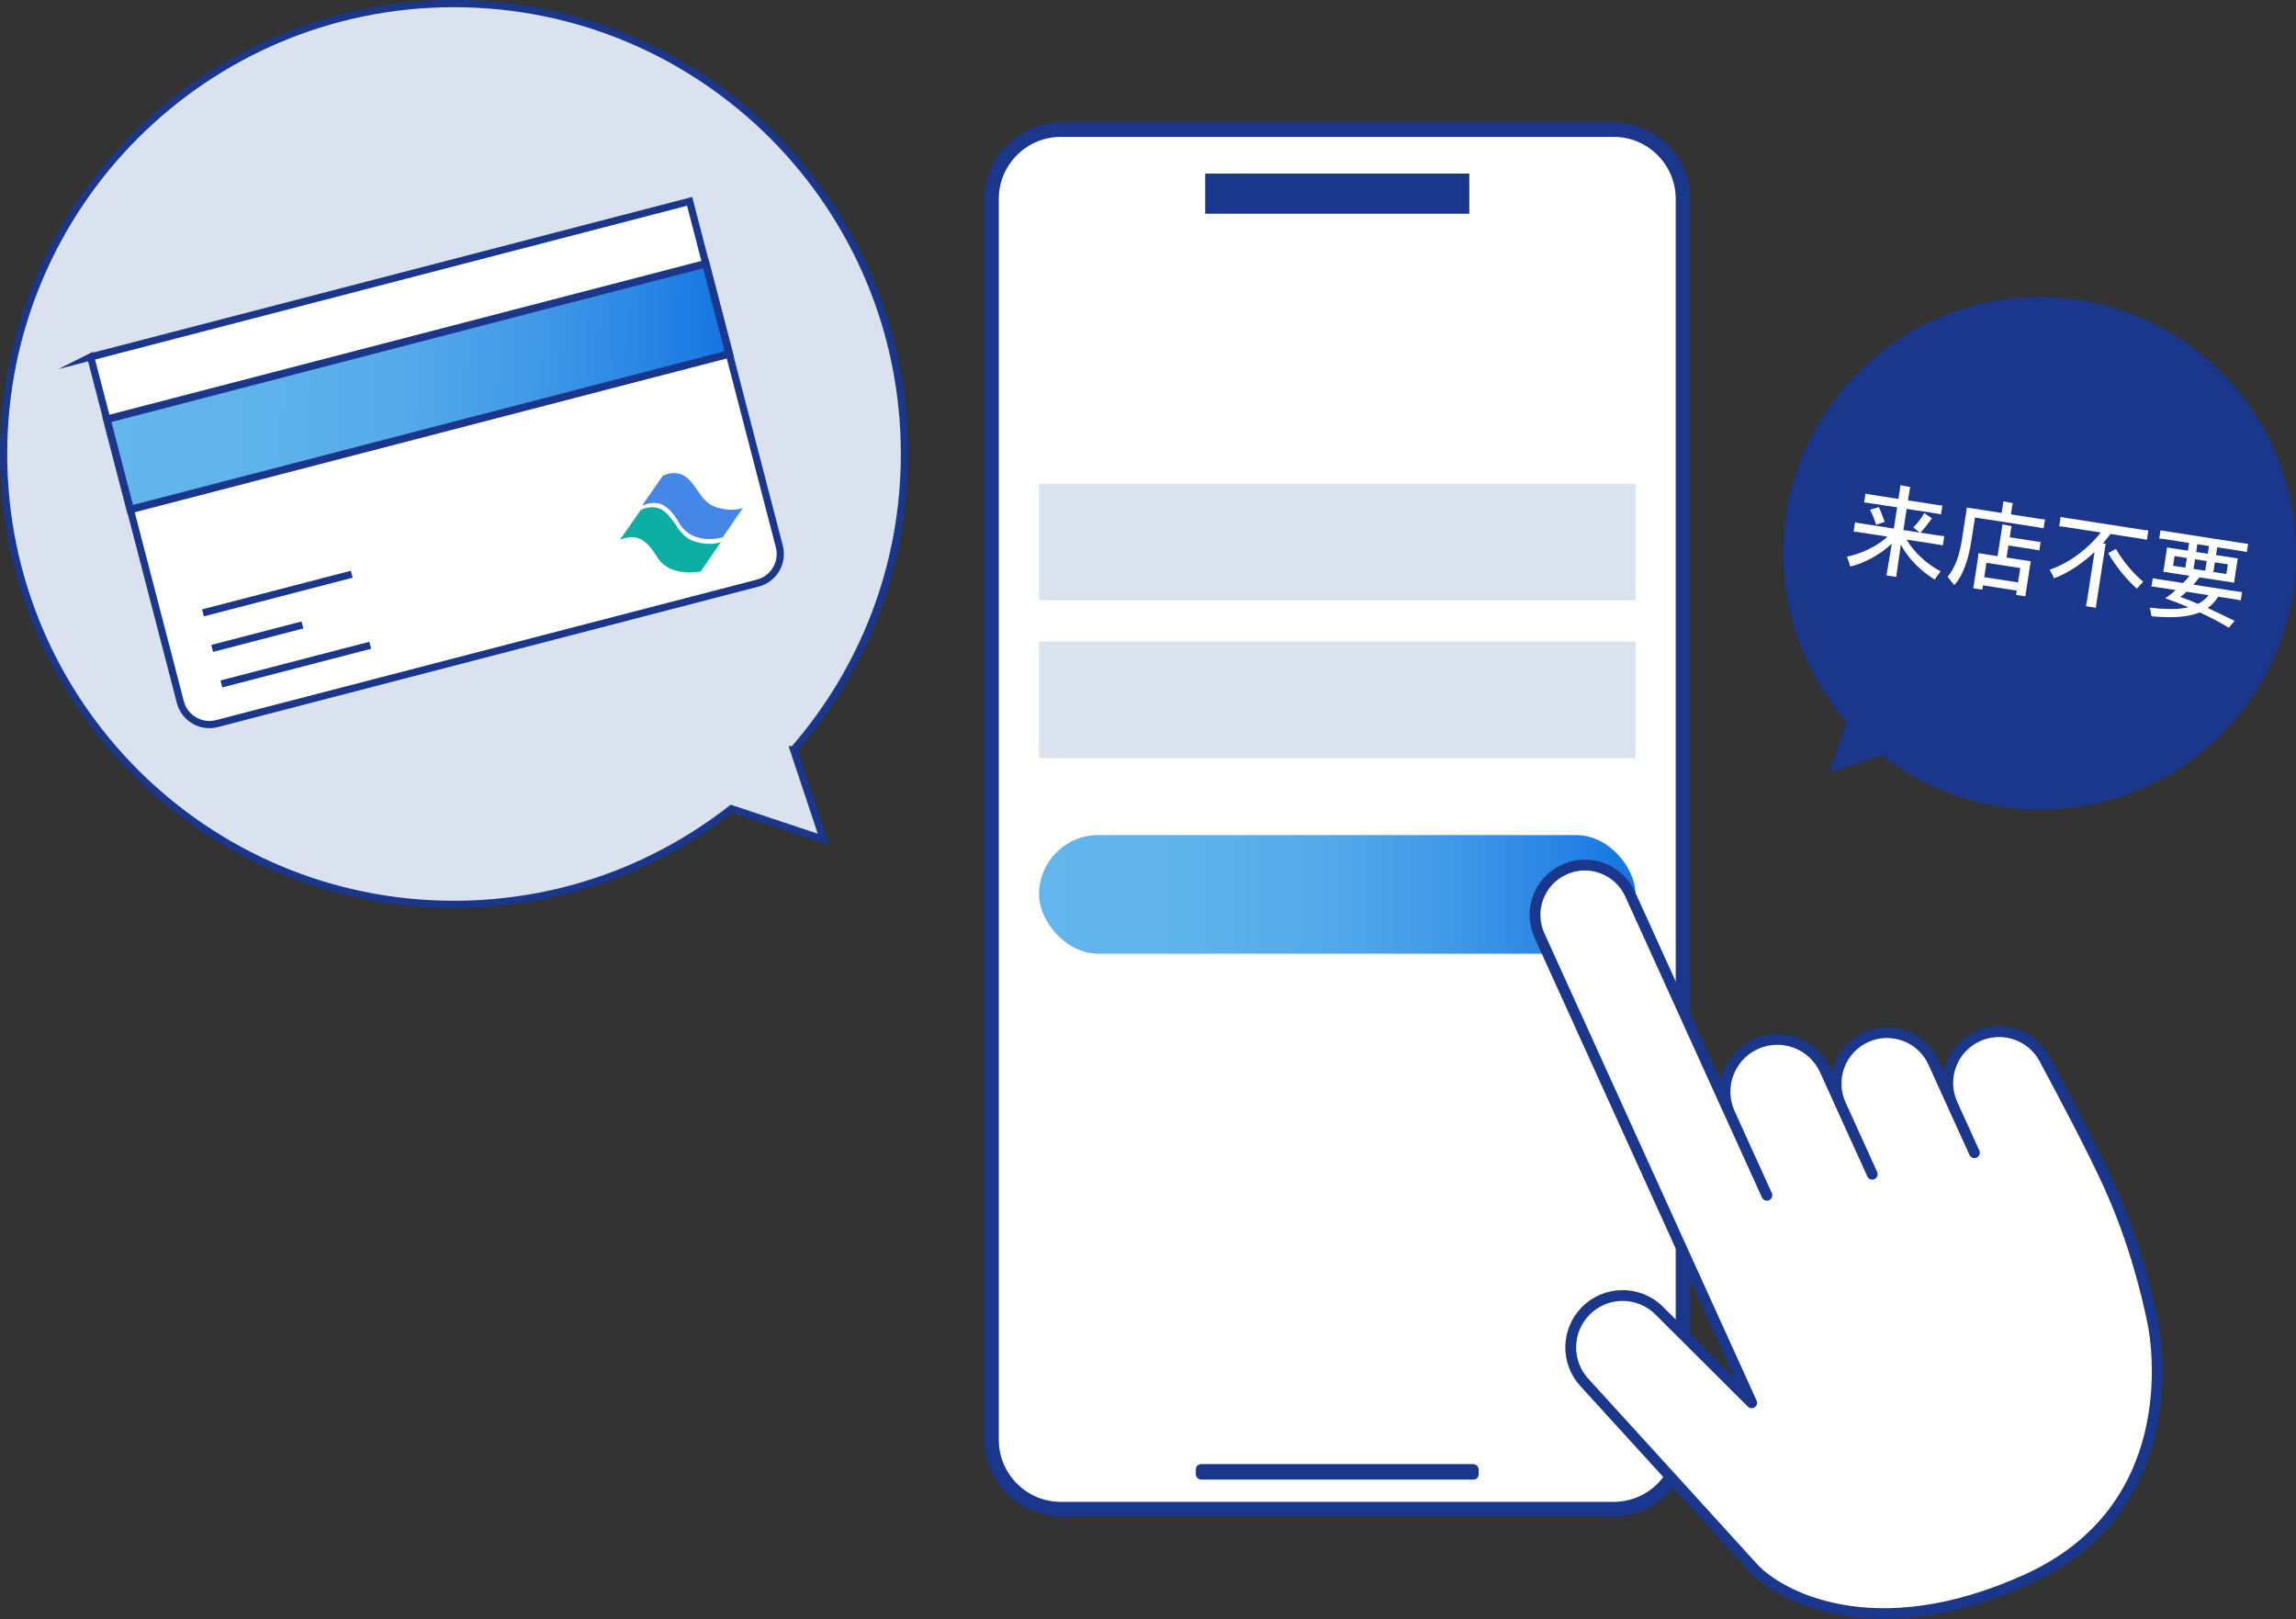<?xml version="1.0" encoding="UTF-8"?><svg id="b" xmlns="http://www.w3.org/2000/svg" width="318.508" height="224.617" xmlns:xlink="http://www.w3.org/1999/xlink" viewBox="0 0 318.508 224.617"><rect x="0" y="0" width="318.508" height="224.617" fill="#333333" stroke="none"/><defs><linearGradient id="d" x1="144.139" y1="124.08" x2="226.881" y2="124.08" gradientUnits="userSpaceOnUse"><stop offset="0" stop-color="#63b6ec"/><stop offset=".251" stop-color="#5fb3eb"/><stop offset=".466" stop-color="#55aaea"/><stop offset=".669" stop-color="#439be7"/><stop offset=".862" stop-color="#2a86e4"/><stop offset="1" stop-color="#1474e2"/></linearGradient><linearGradient id="e" x1="33.095" y1="151.131" x2="119.213" y2="151.131" gradientTransform="translate(26.044 -112.555) rotate(15.861)" xlink:href="#d"/></defs><g id="c"><g><g><g><g><rect x="137.559" y="17.99" width="95.901" height="191.37" rx="9.604" ry="9.604" fill="#fff"/><path d="M223.857,18.99c4.744,0,8.604,3.86,8.604,8.604V199.756c0,4.744-3.86,8.604-8.604,8.604h-76.695c-4.744,0-8.604-3.86-8.604-8.604V27.594c0-4.744,3.86-8.604,8.604-8.604h76.695m0-2h-76.695c-5.856,0-10.604,4.747-10.604,10.604V199.756c0,5.856,4.747,10.604,10.604,10.604h76.695c5.856,0,10.604-4.747,10.604-10.604V27.594c0-5.856-4.747-10.604-10.604-10.604h0Z" fill="#1a378c"/></g><rect x="167.19" y="24.084" width="36.639" height="5.569" fill="#1a378c"/><rect x="165.891" y="203.127" width="39.237" height="2.146" rx=".728" ry=".728" fill="#1a378c"/></g><rect x="144.139" y="67.104" width="82.742" height="16.175" fill="#dae1ef"/><rect x="144.139" y="89.006" width="82.742" height="16.175" fill="#dae1ef"/><rect x="144.139" y="115.851" width="82.742" height="16.458" rx="8.229" ry="8.229" fill="url(#d)"/><path d="M292.53,164.365c-2.166-4.77-6.133-12.288-8.938-17.498-1.776-3.299-5.804-4.657-9.216-3.108h0c-3.581,1.626-5.166,5.848-3.54,9.43l3.057,6.733-5.685-12.518c-1.614-3.553-5.802-5.126-9.356-3.512h0c-3.553,1.614-5.126,5.802-3.512,9.356l4.383,9.651-6.558-14.442c-1.657-3.65-5.96-5.265-9.61-3.608h0c-3.65,1.658-5.265,5.96-3.608,9.61l5.161,11.364-18.96-41.751c-1.579-3.476-5.676-5.014-9.152-3.436h0c-3.476,1.579-5.014,5.676-3.436,9.152l29.44,64.829-12.83-12.784c-2.854-2.844-7.487-2.79-10.274,.119h0c-2.619,2.733-2.672,7.028-.122,9.825,7.257,7.961,20.928,22.961,23.402,25.705,3.399,3.771,16.625,11.346,38.025,1.628,21.4-9.718,18.211-31.974,17.424-35.75-.787-3.776-2.507-11.093-6.096-18.996Z" fill="#fff" stroke="#1a378c" stroke-linecap="round" stroke-linejoin="round" stroke-width="1.5"/></g><path d="M110.087,104.015c9.572-10.979,15.382-25.322,15.382-41.031C125.468,28.475,97.493,.5,62.984,.5S.5,28.475,.5,62.984s27.975,62.484,62.484,62.484c14.517,0,27.867-4.965,38.475-13.27l12.774,4.258-4.147-12.441Z" fill="#dae1ef" stroke="#1a378c" stroke-miterlimit="10"/><path d="M256.134,100.124c-5.448-6.249-8.755-14.412-8.755-23.354,0-19.642,15.923-35.564,35.564-35.564,19.641,0,35.564,15.923,35.564,35.564s-15.923,35.564-35.564,35.564c-8.263,0-15.861-2.826-21.899-7.553l-7.271,2.424,2.36-7.081Z" fill="#1a378c"/><g><path d="M17.94,37.868H103.792v49.468c0,2.3-1.867,4.167-4.167,4.167H22.108c-2.3,0-4.167-1.867-4.167-4.167V37.868h0Z" transform="translate(-14.31 17.384) rotate(-14.564)" fill="#fff" stroke="#1a378c" stroke-miterlimit="10"/><rect x="15.069" y="47.168" width="85.851" height="12.935" transform="translate(-11.624 16.307) rotate(-14.564)" fill="url(#e)" stroke="#1a378c" stroke-miterlimit="10" stroke-width="1.047"/><path d="M89.065,70.137l2.872-4.117s1.901-1.064,3.46,.346c1.559,1.41,1.864,3.381,4.113,4.053,2.249,.672,3.554,.028,3.554,.028l-2.795,4.091s-4.156,1.293-6.069-2.001c-1.738-2.993-3.194-3.111-5.135-2.4Z" fill="#4487e7"/><path d="M86.015,74.87l2.872-4.117s1.901-1.064,3.46,.346c1.559,1.41,1.864,3.381,4.113,4.053s3.554,.028,3.554,.028l-2.795,4.091s-4.264,.952-6.069-2.001c-1.805-2.954-3.194-3.111-5.135-2.4Z" fill="#0caea3"/><line x1="28.154" y1="85.029" x2="48.8" y2="79.665" fill="none" stroke="#1a378c" stroke-miterlimit="10"/><line x1="29.434" y1="89.958" x2="41.955" y2="86.704" fill="none" stroke="#1a378c" stroke-miterlimit="10"/><line x1="30.715" y1="94.886" x2="51.361" y2="89.522" fill="none" stroke="#1a378c" stroke-miterlimit="10"/></g><g><path d="M269.211,79.265c-.266,.341-.694,.913-.829,1.146-1.744-1.092-3.611-2.771-4.689-4.865l-.564,3.911c-.031,.207-.062,.4-.062,.584l-1.384-.214c.055-.175,.087-.384,.117-.576l.633-3.814c-1.476,1.387-3.749,2.707-5.762,3.16-.061-.25-.281-.937-.453-1.374,1.928-.367,4.255-1.481,5.617-2.772l-3.446-.534c-.513-.079-.9-.14-1.25-.165l.199-1.287c.327,.079,.729,.141,1.241,.22l4.139,.642,.455-2.935-3.475-.538c-.443-.068-.789-.122-1.098-.142l.191-1.232c.299,.075,.646,.129,1.088,.197l3.475,.539,.221-1.426c.018-.111,.043-.363,.047-.476,.303,.048,1.088,.197,1.377,.256-.033,.123-.077,.314-.094,.425l-.222,1.426,3.668,.568c.442,.069,.776,.121,1.099,.143l-.191,1.231c-.313-.077-.646-.129-1.09-.197l-3.668-.568-.455,2.935,2.271,.352c-.244-.165-.63-.508-.896-.72,.55-.524,1.276-1.461,1.499-1.993,.36,.24,.72,.48,1.092,.736l-.123,.151c-.381,.536-1.004,1.36-1.49,1.838l2.062,.32c.498,.077,.9,.139,1.25,.165l-.199,1.288c-.342-.082-.742-.145-1.24-.222l-3.766-.583c.928,1.688,2.802,3.411,4.704,4.4Zm-7.769-6.859c-.433,.145-.733,.255-1.18,.397-.176-.607-.574-1.604-.84-2.086l1.204-.366c.254,.465,.581,1.38,.815,2.055Z" fill="#fff"/><path d="M283.686,72.067l-.191,1.232c-.301-.075-.633-.127-1.062-.193l-8.457-1.311-.502,3.239c-.432,2.782-1.275,5.033-2.383,6.137-.248-.321-.662-.854-.912-1.161,.937-1.103,1.614-2.727,2-5.219l.615-3.973c.014-.083,.031-.293,.035-.405l4.844,.751,.195-1.26c.009-.057,.023-.237,.027-.351,.29,.045,1.061,.192,1.334,.264-.027,.081-.062,.217-.076,.3l-.193,1.246,3.654,.566c.43,.066,.762,.117,1.072,.137Zm-1.251,3.039c.234,.036,.429,.065,.652,.086l-.181,1.163c-.219-.048-.413-.078-.647-.114l-3.642-.564-.26,1.675,3.365,.521c-.041,.164-.062,.303-.09,.482l-.605,3.903-.059,.473-1.287-.199,.092-.596-4.691-.727-.094,.595-1.271-.197c.032-.122,.071-.286,.1-.466l.606-3.918c.026-.166,.038-.334,.046-.475l2.643,.41,.618-3.987c.011-.069,.032-.293,.038-.419,.275,.043,1.033,.188,1.291,.257-.027,.095-.068,.259-.085,.369l-.181,1.163,3.642,.564Zm-2.176,3.702l-4.692-.728-.309,1.994,4.691,.727,.31-1.993Z" fill="#fff"/><path d="M290.835,83.607c-.037,.235-.062,.487-.084,.711l-1.383-.214c.048-.221,.102-.467,.137-.703l1.059-6.823c-1.713,1.62-3.734,2.965-5.627,3.649-.088-.254-.395-.841-.609-1.186,2.707-.913,5.389-2.95,7.094-5.166l-4.527-.702c-.498-.077-.885-.137-1.236-.163l.201-1.301c.343,.081,.73,.142,1.229,.219l9.69,1.501c.526,.082,.899,.14,1.249,.165l-.201,1.302c-.342-.081-.715-.14-1.24-.221l-3.822-.592c-.308,.434-.657,.861-1.035,1.285,.164,.04,.303,.061,.383,.088-.037,.149-.066,.344-.088,.482l-1.188,7.668Zm6.488-2.906c-.237,.246-.658,.678-.888,.968-1.249-1.086-2.929-3.048-3.983-4.939,.292-.14,.789-.418,1.067-.572,.979,1.725,2.604,3.593,3.804,4.544Z" fill="#fff"/><path d="M306.261,84.353c1.338,.604,2.615,1.229,3.734,1.783-.223,.249-.588,.688-.813,.952-1.139-.701-2.554-1.445-4.022-2.126-1.529,.628-3.656,.822-6.702,.534-.019-.242-.14-.829-.226-1.196,2.297,.271,4.029,.256,5.352-.05-1.115-.484-2.227-.912-3.223-1.251l.016-.011c.393-.238,.924-.651,1.45-1.123l-2.146-.332c-.512-.08-.872-.136-1.223-.161l.179-1.148c.343,.066,.703,.122,1.216,.202l2.99,.463c.385-.379,.695-.742,.893-1.009l-3.654-.566c.031-.109,.064-.231,.088-.384l.399-2.574c.026-.166,.031-.293,.034-.406l2.906,.451,.168-1.08-2.949-.457c-.497-.077-.844-.131-1.193-.157l.176-1.135c.344,.067,.689,.122,1.188,.198l9.773,1.515c.484,.075,.857,.133,1.191,.17l-.176,1.135c-.327-.078-.701-.137-1.186-.212l-2.921-.452-.167,1.08,3.031,.47c-.035,.136-.051,.232-.076,.399l-.398,2.574-.046,.391-4.776-.74c-.045,.021-.094,.056-.128,.093-.216,.293-.477,.607-.751,.918l5.536,.858c.513,.079,.886,.138,1.221,.175l-.179,1.149c-.327-.079-.701-.138-1.213-.217l-1.925-.298c-.38,.621-.846,1.158-1.448,1.575Zm-4.805-5.861l1.703,.264,.208-1.343-1.703-.264-.208,1.343Zm3.461,5.285c.587-.306,1.076-.712,1.463-1.205l-3.072-.477c-.283,.269-.561,.509-.836,.722,.807,.295,1.623,.605,2.445,.96Zm-.415-6.188l-.208,1.342,1.619,.251,.209-1.342-1.62-.251Zm.157-1.011l1.619,.251,.167-1.08-1.62-.251-.166,1.08Zm4.396,1.716l-1.799-.278-.209,1.342,1.801,.279,.207-1.343Z" fill="#fff"/></g></g></g></svg>